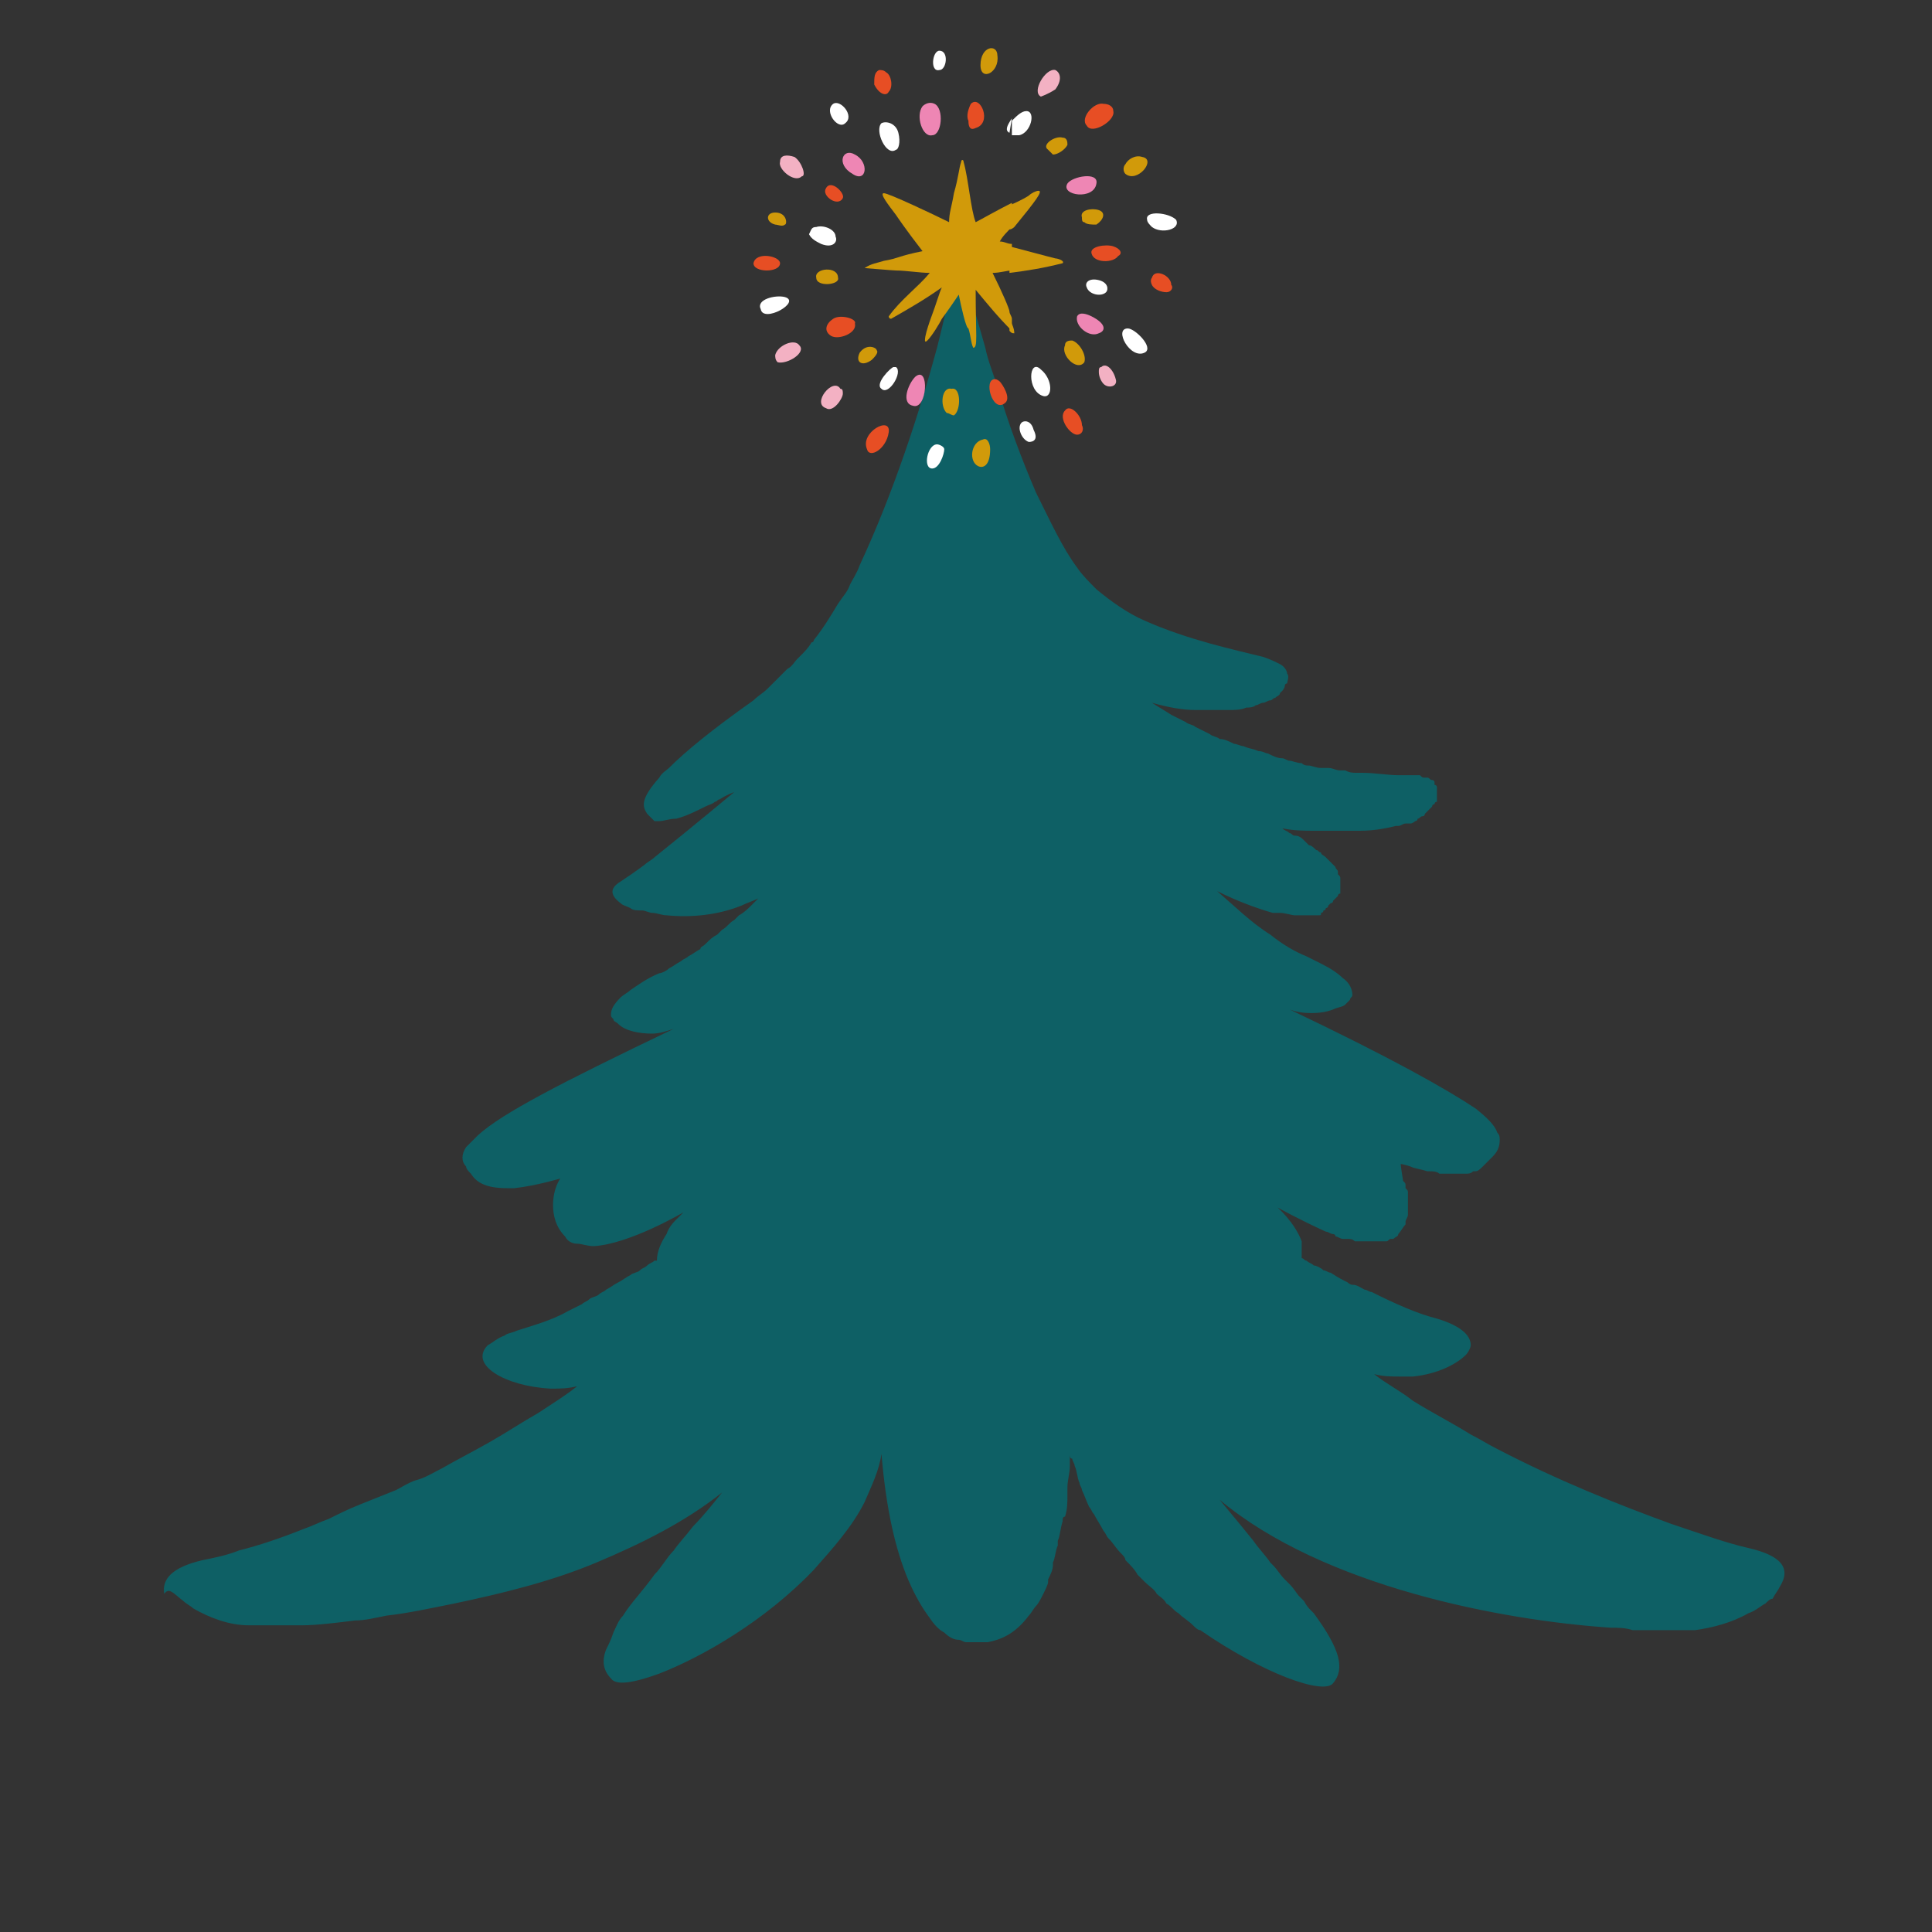 <?xml version="1.0" encoding="utf-8"?>
<!-- Generator: Adobe Illustrator 27.0.0, SVG Export Plug-In . SVG Version: 6.00 Build 0)  -->
<svg version="1.1" id="Livello_1" xmlns="http://www.w3.org/2000/svg" xmlns:xlink="http://www.w3.org/1999/xlink" x="0px" y="0px"
	 viewBox="0 0 80 80" style="enable-background:new 0 0 80 80;" xml:space="preserve">
<rect x="0" y="0" width="80" height="80" fill="#333333" stroke="none"/>
<style type="text/css">
	.st0{fill:#0E6065;}
	.st1{fill:#D19A0A;}
	.st2{fill:#E74E24;}
	.st3{fill:#FFFFFF;}
	.st4{fill:#F3B1C3;}
	.st5{fill:#EE86B4;}
</style>
<g>
	<path class="st0" d="M72.4,64.1c-0.9-0.2-2-0.6-3.2-1c-2.2-0.8-4.7-1.8-7.2-3.1c-0.4-0.2-0.7-0.4-1.1-0.6c-0.8-0.5-1.6-0.9-2.4-1.4
		c-0.5-0.4-1.1-0.7-1.6-1.1c0.4,0.1,0.7,0.1,1.1,0.1c0.2,0,0.4,0,0.5,0c1-0.1,1.8-0.5,2.2-0.9c0.1-0.1,0.2-0.3,0.2-0.4c0,0,0,0,0,0
		c0-0.4-0.4-0.8-1.4-1.1c-0.8-0.2-1.7-0.6-2.7-1.1c-0.1,0-0.2-0.1-0.3-0.1c-0.2-0.1-0.3-0.2-0.5-0.2c-0.1,0-0.2-0.1-0.2-0.1
		c-0.2-0.1-0.4-0.2-0.7-0.4c-0.1,0-0.2-0.1-0.3-0.1c-0.1-0.1-0.3-0.2-0.4-0.2c-0.1-0.1-0.2-0.1-0.3-0.2c-0.1,0-0.1-0.1-0.2-0.1
		c0,0,0,0,0,0c0-0.1,0-0.1,0-0.2c0,0,0-0.1,0-0.1c0-0.1,0-0.2,0-0.2c0,0,0-0.1,0-0.1c0,0,0-0.1,0-0.1c0,0,0,0,0,0
		c-0.3-0.8-1-1.4-1-1.4s0.9,0.5,2,1c0,0,0,0,0,0c0,0,0,0,0,0c0.1,0,0.2,0.1,0.3,0.1c0,0,0.1,0,0.1,0.1c0.1,0,0.2,0.1,0.3,0.1
		c0.1,0,0.1,0,0.2,0c0.1,0,0.2,0,0.3,0.1c0.1,0,0.1,0,0.2,0c0.1,0,0.2,0,0.2,0c0.1,0,0.1,0,0.2,0c0.1,0,0.1,0,0.2,0
		c0.1,0,0.1,0,0.2,0c0.1,0,0.1,0,0.2,0c0,0,0.1,0,0.1,0c0.1,0,0.1-0.1,0.2-0.1c0,0,0.1,0,0.1,0c0.1-0.1,0.2-0.1,0.2-0.2c0,0,0,0,0,0
		c0.1-0.1,0.2-0.3,0.3-0.4c0,0,0-0.1,0-0.1c0-0.1,0.1-0.2,0.1-0.3c0,0,0-0.1,0-0.1c0-0.1,0-0.3,0-0.4c0,0,0,0,0,0c0-0.1,0-0.2,0-0.3
		c0,0,0-0.1,0-0.1c0-0.1,0-0.1-0.1-0.2c0,0,0,0,0-0.1c0-0.1,0-0.1-0.1-0.2c0,0,0,0,0,0C58,48.3,58,48.2,58,48.2s0.1,0,0.4,0.1l0,0
		c0,0,0,0,0,0c0.2,0.1,0.4,0.1,0.7,0.2c0,0,0.1,0,0.1,0c0.1,0,0.3,0,0.4,0.1c0,0,0.1,0,0.1,0c0.1,0,0.2,0,0.4,0c0,0,0.1,0,0.1,0
		c0.1,0,0.3,0,0.4,0c0,0,0.1,0,0.1,0c0.1,0,0.2,0,0.3-0.1c0,0,0,0,0.1,0c0.1,0,0.2-0.1,0.3-0.2c0,0,0,0,0.1-0.1
		c0.1-0.1,0.2-0.2,0.3-0.3c0,0,0,0,0,0c0.2-0.2,0.3-0.4,0.3-0.7c0-0.1,0-0.2-0.1-0.3c-0.1-0.3-0.4-0.6-0.9-1
		c-1.2-0.8-3.5-2.1-7.7-4.1c0.5,0.2,1.3,0.2,1.8,0c0.2-0.1,0.4-0.1,0.5-0.2c0.1-0.1,0.1-0.1,0.2-0.2c0-0.1,0.1-0.1,0.1-0.2
		c0-0.2-0.1-0.5-0.4-0.7c-0.2-0.2-0.5-0.4-0.9-0.6c0,0,0,0,0,0c-0.2-0.1-0.4-0.2-0.6-0.3c-0.5-0.2-1-0.5-1.5-0.9
		c-0.8-0.5-1.5-1.2-2.2-1.8c0.8,0.4,1.6,0.7,2.3,0.9c0,0,0,0,0,0c0,0,0.1,0,0.1,0c0.1,0,0.2,0,0.2,0c0.2,0,0.5,0.1,0.6,0.1
		c0,0,0,0,0,0c0,0,0,0,0.1,0c0.1,0,0.2,0,0.3,0c0,0,0.1,0,0.1,0c0.1,0,0.1,0,0.2,0c0.1,0,0.1,0,0.1,0c0.1,0,0.1,0,0.2,0
		c0.1,0,0.1,0,0.1-0.1c0,0,0.1,0,0.1-0.1c0,0,0.1,0,0.1-0.1c0,0,0.1,0,0.1-0.1c0,0,0.1-0.1,0.1-0.1c0,0,0.1,0,0.1-0.1
		c0,0,0.1-0.1,0.1-0.1c0,0,0,0,0.1-0.1c0,0,0-0.1,0.1-0.1c0,0,0-0.1,0-0.1c0,0,0-0.1,0-0.1c0,0,0-0.1,0-0.1c0-0.1,0-0.1,0-0.2
		c0,0,0-0.1,0-0.1c0-0.1,0-0.1-0.1-0.2c0,0,0-0.1,0-0.1c0-0.1-0.1-0.1-0.1-0.2c0,0-0.1-0.1-0.1-0.1c-0.1-0.1-0.1-0.1-0.2-0.2
		c0,0-0.1-0.1-0.1-0.1c-0.1-0.1-0.2-0.1-0.2-0.2c-0.1,0-0.1-0.1-0.2-0.1c-0.1-0.1-0.2-0.2-0.3-0.2c-0.1-0.1-0.1-0.1-0.2-0.2
		c-0.1-0.1-0.2-0.2-0.4-0.2c-0.1,0-0.1-0.1-0.2-0.1c0,0,0,0,0,0c-0.1-0.1-0.2-0.1-0.3-0.2c0.5,0.1,0.9,0.1,1.4,0.1c0,0,0,0,0,0
		c0.1,0,0.2,0,0.3,0c0.2,0,0.3,0,0.5,0c0.1,0,0.2,0,0.3,0c0.2,0,0.3,0,0.5,0c0.1,0,0.2,0,0.2,0c0.6,0,1.1-0.1,1.5-0.2
		c0,0,0.1,0,0.1,0c0.1,0,0.2-0.1,0.3-0.1c0.1,0,0.1,0,0.2,0c0.1,0,0.2-0.1,0.2-0.1c0,0,0.1,0,0.1-0.1c0.1,0,0.1-0.1,0.2-0.1
		c0,0,0.1,0,0.1-0.1c0,0,0.1-0.1,0.1-0.1c0,0,0.1-0.1,0.1-0.1c0,0,0.1-0.1,0.1-0.1c0,0,0-0.1,0.1-0.1c0,0,0-0.1,0.1-0.1
		c0,0,0-0.1,0-0.1c0,0,0-0.1,0-0.1c0,0,0-0.1,0-0.1c0,0,0-0.1,0-0.1c0,0,0-0.1,0-0.1c0,0,0,0,0-0.1c0,0,0-0.1-0.1-0.1c0,0,0,0,0-0.1
		c0-0.1-0.1-0.1-0.1-0.1c0,0,0,0,0,0c0,0,0,0,0,0c-0.1,0-0.1-0.1-0.2-0.1c0,0-0.1,0-0.1,0c-0.1,0-0.1,0-0.2-0.1c0,0-0.1,0-0.1,0
		c-0.1,0-0.2,0-0.3,0c0,0-0.1,0-0.2,0c-0.1,0-0.2,0-0.3,0c0,0,0,0,0,0c-0.4,0-1-0.1-1.5-0.1c-0.1,0-0.1,0-0.2,0
		c-0.2,0-0.3,0-0.5-0.1c-0.1,0-0.1,0-0.2,0c-0.2,0-0.3-0.1-0.5-0.1c-0.1,0-0.2,0-0.3,0c-0.2,0-0.4-0.1-0.5-0.1c-0.1,0-0.2,0-0.3-0.1
		c-0.2,0-0.4-0.1-0.5-0.1c-0.1,0-0.2-0.1-0.3-0.1c-0.2,0-0.4-0.1-0.6-0.2c-0.1,0-0.2-0.1-0.4-0.1c-0.2-0.1-0.4-0.1-0.6-0.2
		c-0.1,0-0.3-0.1-0.4-0.1c-0.2-0.1-0.4-0.2-0.6-0.2c-0.1-0.1-0.3-0.1-0.4-0.2c-0.2-0.1-0.4-0.2-0.6-0.3c-0.1-0.1-0.3-0.1-0.4-0.2
		c-0.2-0.1-0.4-0.2-0.6-0.3c-0.3-0.2-0.5-0.3-0.8-0.5c0.7,0.2,1.3,0.3,1.8,0.3c0,0,0,0,0,0c0.1,0,0.3,0,0.4,0c0.2,0,0.4,0,0.5,0
		c0.2,0,0.4,0,0.5,0c0.2,0,0.5,0,0.7-0.1c0.1,0,0.3,0,0.4-0.1c0.1,0,0.2-0.1,0.3-0.1c0.1,0,0.2-0.1,0.3-0.1c0.1,0,0.1-0.1,0.2-0.1
		c0.1-0.1,0.2-0.1,0.2-0.2c0,0,0.1-0.1,0.1-0.1c0.1-0.1,0.1-0.2,0.1-0.2c0,0,0-0.1,0.1-0.1c0-0.1,0.1-0.3,0-0.4c0,0,0,0,0,0
		c0-0.1-0.1-0.3-0.3-0.4c-0.2-0.1-0.4-0.2-0.7-0.3c-1.2-0.3-3.1-0.7-4.9-1.5c-0.7-0.3-1.4-0.8-2-1.3c-0.3-0.3-0.6-0.6-0.8-0.9
		c-0.6-0.8-1.1-1.9-1.7-3.1c-0.6-1.4-1.2-3-1.6-4.4c-0.2-0.6-0.4-1.1-0.5-1.6c-0.7-2.4-1.2-4.3-1.2-4.3c0,0,0,0.1,0,0.2
		c0,0,0,0,0,0.1c0,0.1,0,0.1,0,0.2c0,0,0,0.1,0,0.1c-0.1,0.4-0.2,0.9-0.3,1.5c0,0,0,0,0,0c-0.1,0.6-0.3,1.4-0.5,2.2l0,0
		c-0.7,2.6-1.8,6-3.2,9v0c-0.1,0.3-0.3,0.6-0.4,0.8c0,0,0,0,0,0c-0.1,0.3-0.3,0.5-0.5,0.8c0,0,0,0,0,0c-0.3,0.5-0.6,1-1,1.5
		c0,0,0,0.1-0.1,0.1c-0.1,0.2-0.3,0.4-0.4,0.5c-0.1,0.1-0.1,0.1-0.2,0.2c-0.1,0.1-0.2,0.3-0.4,0.4c-0.1,0.1-0.1,0.1-0.2,0.2
		c-0.1,0.1-0.3,0.3-0.4,0.4c-0.1,0.1-0.1,0.1-0.2,0.2c-0.2,0.2-0.4,0.3-0.6,0.5c-1.7,1.2-2.8,2.1-3.5,2.8c-0.1,0.1-0.3,0.2-0.4,0.4
		c-0.8,0.9-0.7,1.2-0.5,1.5c0.1,0.1,0.1,0.1,0.2,0.2c0,0,0.1,0.1,0.1,0.1c0.1,0,0.1,0,0.2,0c0.2,0,0.4-0.1,0.7-0.1
		c0.4-0.1,0.8-0.3,1.2-0.5c0.2-0.1,0.3-0.1,0.4-0.2c0.1,0,0.1-0.1,0.2-0.1c0.3-0.2,0.6-0.3,0.6-0.3c0,0-1.8,1.5-3.3,2.7
		c-0.1,0.1-0.3,0.2-0.4,0.3c-0.4,0.3-0.7,0.5-1,0.7c-0.5,0.3-0.4,0.6,0,0.9c0.1,0.1,0.2,0.1,0.4,0.2c0.1,0.1,0.3,0.1,0.5,0.1
		c0.1,0,0.3,0.1,0.4,0.1l0,0c0,0,0,0,0,0c0.2,0,0.4,0.1,0.6,0.1c0,0,0,0,0,0l0,0c1,0.1,2.1,0,3.1-0.4c0.2-0.1,0.5-0.2,0.7-0.3
		c0,0-0.1,0.1-0.1,0.1c-0.1,0.1-0.1,0.1-0.2,0.2c-0.1,0.1-0.3,0.3-0.5,0.4c-0.1,0.1-0.1,0.1-0.2,0.2c-0.2,0.1-0.3,0.3-0.5,0.4
		c-0.1,0.1-0.1,0.1-0.2,0.2c-0.2,0.1-0.3,0.2-0.5,0.4c-0.1,0.1-0.2,0.1-0.2,0.2c-0.2,0.1-0.3,0.2-0.5,0.3c-0.1,0.1-0.2,0.1-0.3,0.2
		c-0.2,0.1-0.3,0.2-0.5,0.3c-0.1,0.1-0.3,0.2-0.4,0.2c-0.5,0.2-0.9,0.5-1.2,0.7c-0.1,0.1-0.3,0.2-0.4,0.3c-0.3,0.3-0.4,0.5-0.4,0.7
		c0,0.1,0,0.1,0.1,0.2c0,0.1,0.1,0.1,0.2,0.2c0.3,0.3,0.9,0.4,1.4,0.4c0.3,0,0.6-0.1,0.9-0.2c-4.8,2.3-7.1,3.5-8.1,4.4
		c-0.2,0.2-0.4,0.4-0.5,0.5c-0.2,0.3-0.2,0.6,0,0.8c0,0.1,0.1,0.2,0.2,0.3c0.3,0.5,0.9,0.6,1.5,0.6c0.1,0,0.2,0,0.3,0
		c0.9-0.1,1.9-0.4,1.9-0.4c0,0-0.3,0.4-0.3,1.1c0,0.4,0.1,0.9,0.5,1.3c0.1,0.2,0.3,0.3,0.5,0.3s0.4,0.1,0.7,0.1
		c1.5-0.1,3.7-1.4,3.7-1.4c0,0-0.1,0.1-0.3,0.3c-0.1,0.1-0.3,0.3-0.4,0.6c-0.2,0.3-0.4,0.7-0.4,1.1c0,0,0,0-0.1,0
		c-0.1,0.1-0.2,0.1-0.3,0.2c-0.1,0.1-0.2,0.1-0.3,0.2c-0.1,0.1-0.3,0.1-0.4,0.2c-0.2,0.1-0.3,0.2-0.5,0.3c-0.2,0.1-0.3,0.2-0.5,0.3
		c-0.1,0.1-0.2,0.1-0.3,0.2c-0.1,0.1-0.3,0.1-0.4,0.2c-0.1,0.1-0.2,0.1-0.3,0.2c-0.2,0.1-0.4,0.2-0.6,0.3c-0.7,0.4-1.5,0.6-2.1,0.8
		c-0.2,0.1-0.4,0.1-0.5,0.2c-0.3,0.1-0.5,0.3-0.7,0.4c-0.8,0.8,0.7,1.7,2.6,1.8c0.4,0,0.7,0,1.1-0.1c-0.5,0.4-1,0.7-1.6,1.1
		c-0.7,0.4-1.3,0.8-2,1.2c-0.7,0.4-1.3,0.7-2,1.1c-0.4,0.2-0.7,0.4-1.1,0.5c-0.3,0.1-0.6,0.3-0.8,0.4c-0.5,0.2-1,0.4-1.5,0.6
		c-0.5,0.2-0.9,0.4-1.3,0.6c-0.3,0.1-0.7,0.3-1,0.4c-1,0.4-1.9,0.7-2.7,0.9c-0.5,0.2-1,0.3-1.5,0.4c-1.3,0.3-1.7,0.8-1.6,1.4
		C7,65.7,7.2,66,7.6,66.3c0.1,0.1,0.3,0.2,0.4,0.3c0.7,0.4,1.5,0.7,2.3,0.7c0.1,0,0.3,0,0.5,0c0.4,0,1,0,1.7,0
		c0.6,0,1.4-0.1,2.2-0.2c0.4,0,0.8-0.1,1.3-0.2c0.9-0.1,1.8-0.3,2.8-0.5c1.9-0.4,4-0.9,5.9-1.7s3.7-1.7,5.2-2.9
		c-0.4,0.5-0.8,1-1.2,1.4c-0.3,0.4-0.6,0.7-0.8,1c-0.3,0.3-0.5,0.7-0.8,1c-0.5,0.7-1,1.2-1.3,1.7c-0.2,0.2-0.3,0.5-0.4,0.7
		c-0.1,0.3-0.2,0.5-0.3,0.7c-0.2,0.5-0.1,0.9,0.2,1.2c0.2,0.3,0.9,0.2,2-0.2c1.8-0.7,4.4-2.2,6.4-4.3c0.8-0.9,1.6-1.8,2.1-2.8
		c0.3-0.7,0.6-1.3,0.7-2c0.2,2.4,0.6,4,1.1,5.2c0.3,0.7,0.6,1.2,0.9,1.6c0.2,0.3,0.4,0.5,0.6,0.6c0.2,0.2,0.4,0.3,0.6,0.3
		c0.1,0,0.2,0.1,0.3,0.1C40,68,40.2,68,40.4,68h0h0.1h0c0.1,0,0.3,0,0.4,0c0,0,0,0,0,0c0.5-0.1,1.1-0.3,1.7-1.1c0,0,0,0,0,0
		c0.1-0.1,0.2-0.3,0.3-0.4c0,0,0,0,0,0c0.1-0.1,0.2-0.3,0.3-0.5c0,0,0,0,0,0c0.1-0.2,0.2-0.4,0.2-0.5c0,0,0-0.1,0-0.1
		c0.1-0.2,0.2-0.4,0.2-0.6c0,0,0-0.1,0-0.1c0.1-0.2,0.1-0.5,0.2-0.7c0-0.1,0-0.1,0-0.2c0.1-0.2,0.1-0.5,0.2-0.8c0-0.1,0-0.2,0.1-0.2
		c0.1-0.3,0.1-0.6,0.1-0.9c0-0.1,0-0.2,0-0.3c0-0.3,0.1-0.6,0.1-0.9c0-0.1,0-0.2,0-0.3c0,0,0,0,0,0c0-0.1,0-0.1,0-0.2
		c0,0.1,0,0.2,0.1,0.2c0,0,0,0,0,0c0,0.1,0.1,0.2,0.1,0.3c0.1,0.2,0.1,0.5,0.2,0.7c0,0.1,0.1,0.2,0.1,0.3c0.1,0.2,0.2,0.5,0.3,0.7
		c0.1,0.1,0.1,0.2,0.2,0.3c0.1,0.2,0.3,0.5,0.4,0.7c0.1,0.1,0.1,0.2,0.2,0.3c0.2,0.2,0.3,0.4,0.5,0.6c0.1,0.1,0.2,0.2,0.2,0.3
		c0.2,0.2,0.4,0.4,0.5,0.6c0.1,0.1,0.2,0.2,0.3,0.3c0.2,0.2,0.4,0.3,0.5,0.5c0.1,0.1,0.3,0.2,0.4,0.4c0.2,0.1,0.3,0.3,0.5,0.4
		c0.2,0.2,0.4,0.3,0.6,0.5c0.1,0.1,0.2,0.2,0.3,0.2c0,0,0,0,0,0c0,0,0,0,0,0c2.6,1.8,5.1,2.7,5.5,2.2c0.5-0.6,0.3-1.4-0.8-2.9
		c0,0,0,0,0,0c0,0-0.1-0.1-0.1-0.1c-0.1-0.1-0.2-0.2-0.3-0.4c-0.1-0.1-0.1-0.1-0.2-0.2c-0.1-0.1-0.2-0.3-0.4-0.5
		c-0.1-0.1-0.1-0.1-0.2-0.2c-0.2-0.2-0.3-0.4-0.5-0.6c0,0-0.1-0.1-0.1-0.1c-0.2-0.3-0.5-0.6-0.7-0.9c0,0,0,0,0,0c0,0,0,0,0,0
		c-0.4-0.5-0.9-1.1-1.4-1.7c4.3,3.6,11.7,5,16.2,5.3c0,0,0,0,0,0c0,0,0,0,0,0c0.3,0,0.6,0,0.9,0.1c0.1,0,0.1,0,0.2,0
		c0.2,0,0.3,0,0.5,0l0,0c0.1,0,0.2,0,0.3,0c0,0,0,0,0.1,0c0,0,0.1,0,0.1,0c0,0,0.1,0,0.1,0c0,0,0,0,0.1,0l0,0c0.2,0,0.3,0,0.5,0
		c0,0,0.1,0,0.1,0c0.2,0,0.4,0,0.6,0c0.7-0.1,1.5-0.3,2.2-0.7c0.3-0.1,0.5-0.3,0.7-0.4c0.1-0.1,0.2-0.2,0.3-0.2
		c0.1-0.2,0.2-0.3,0.3-0.5C74.2,64.9,73.7,64.4,72.4,64.1z"/>
	<g>
		<path class="st1" d="M44,10.9C44,10.9,44,10.9,44,10.9c0.1-0.1-0.2-0.2-0.3-0.2c0,0-0.4-0.1-1.9-0.5v1.1
			C42.6,11.2,43.2,11.1,44,10.9z"/>
		<path class="st1" d="M42,9.4L42,9.4c0.9-1.1,1.2-1.5,1-1.5c-0.1,0-0.3,0.1-0.4,0.2c0,0-0.3,0.2-0.8,0.4v1C41.9,9.5,42,9.4,42,9.4z
			"/>
		<path class="st1" d="M42,13.8c0-0.2-0.1-0.4-0.2-0.6v0.5C41.9,13.8,41.9,13.8,42,13.8C42,13.9,42,13.9,42,13.8z"/>
		<path class="st2" d="M44.1,17c-0.3,0.3,0.2,1,0.5,1c0.2,0,0.3-0.2,0.2-0.4C44.8,17.2,44.3,16.7,44.1,17z"/>
		<path class="st3" d="M42.3,17.5c-0.2,0.2,0,0.7,0.3,0.8c0.2,0,0.4-0.1,0.2-0.5C42.7,17.4,42.4,17.4,42.3,17.5z"/>
		<path class="st4" d="M43.7,3.7c0.3-0.4,0.2-0.7,0-0.8c-0.4-0.1-1,0.9-0.6,1.1C43.1,4,43.4,3.9,43.7,3.7z"/>
		<path class="st2" d="M45,5.2c0.2,0.4,1.2-0.2,1.1-0.6c0-0.2-0.2-0.3-0.4-0.3C45.3,4.2,44.7,4.9,45,5.2z"/>
		<path class="st1" d="M46.6,6.8c-0.1,0.1-0.1,0.3,0,0.4c0.5,0.4,1.3-0.6,0.7-0.7C47,6.4,46.7,6.6,46.6,6.8z"/>
		<path class="st3" d="M47.5,9.1c0,0.1,0.1,0.2,0.2,0.3c0.4,0.3,1.2,0.1,1-0.3C48.4,8.8,47.4,8.7,47.5,9.1z"/>
		<path class="st2" d="M47.7,11.5c0,0-0.1,0.1,0,0.3c0.1,0.2,0.4,0.3,0.6,0.3c0.2,0,0.3-0.2,0.2-0.3C48.5,11.4,47.8,11.1,47.7,11.5z
			"/>
		<path class="st3" d="M46.7,13.6c-0.6,0,0.1,1.3,0.7,1C47.8,14.4,47,13.6,46.7,13.6z"/>
		<path class="st4" d="M45.6,15.2c-0.1,0-0.1,0.1-0.1,0.2c0,0.2,0.1,0.4,0.2,0.5c0.2,0.2,0.6,0.1,0.5-0.2
			C46.1,15.3,45.8,15,45.6,15.2z"/>
		<path class="st2" d="M46.1,10.2c-0.3-0.1-1,0-0.9,0.3c0.1,0.4,0.9,0.4,1.1,0.1C46.5,10.5,46.4,10.3,46.1,10.2z"/>
		<path class="st3" d="M45,11.9c0.1,0.3,0.6,0.4,0.8,0.2c0.1-0.1,0.1-0.4-0.3-0.5C45.1,11.5,44.9,11.7,45,11.9z"/>
		<path class="st1" d="M44.4,14.1c-0.1,0-0.3,0-0.3,0.2c-0.2,0.4,0.5,1.1,0.8,0.7C45,14.7,44.7,14.2,44.4,14.1z"/>
		<path class="st5" d="M45.2,13.1c-0.2-0.1-0.5-0.2-0.6,0c-0.1,0.4,0.5,0.9,0.9,0.7C45.8,13.7,45.8,13.4,45.2,13.1z"/>
		<path class="st3" d="M43.1,15.3c-0.5-0.5-0.6,0.9,0.1,1.1C43.6,16.5,43.6,15.7,43.1,15.3z"/>
		<path class="st3" d="M42.2,5.6c0.5-0.1,0.7-1,0.3-1c-0.2,0-0.4,0.2-0.6,0.4v0.6C42,5.6,42.1,5.6,42.2,5.6z"/>
		<path class="st1" d="M44,5.7c-0.3-0.1-0.9,0.3-0.6,0.5c0,0,0.1,0.1,0.2,0.2c0.2,0,0.5-0.2,0.6-0.4C44.2,5.9,44.2,5.7,44,5.7z"/>
		<path class="st5" d="M45.4,7.6c0.1-0.5-1-0.3-1.2,0C43.9,8.1,45.3,8.3,45.4,7.6z"/>
		<path class="st1" d="M45.5,8.7c-0.3-0.1-0.8,0-0.7,0.3c0,0.1,0,0.2,0.1,0.2c0.1,0.1,0.3,0.1,0.5,0.1C45.7,9.1,45.8,8.8,45.5,8.7z"
			/>
		<path class="st3" d="M38.6,19.4c0.3,0,0.5-0.6,0.5-0.8c0-0.1-0.2-0.2-0.3-0.2C38.4,18.4,38.2,19.4,38.6,19.4z"/>
		<path class="st1" d="M40.5,19.3c0.2,0.1,0.5,0,0.5-0.7c0-0.2-0.1-0.5-0.3-0.4C40.2,18.3,40.1,19.1,40.5,19.3z"/>
		<path class="st2" d="M35.9,18.6c0.1,0.4,0.8,0,0.9-0.7C36.9,17.2,35.6,17.9,35.9,18.6z"/>
		<path class="st4" d="M34.9,16.3c0-0.1,0-0.2-0.1-0.2c-0.3-0.5-1.2,0.6-0.6,0.8C34.5,17.1,34.9,16.5,34.9,16.3z"/>
		<path class="st4" d="M33.1,14.3c-0.2-0.3-0.9,0-1,0.4c0,0.1,0,0.2,0.1,0.3C32.6,15.1,33.4,14.6,33.1,14.3z"/>
		<path class="st3" d="M32.5,12.3c-0.4-0.1-1.2,0.1-1,0.5C31.6,13.4,33.2,12.5,32.5,12.3z"/>
		<path class="st2" d="M32.3,10.9C32.3,10.9,32.3,10.9,32.3,10.9c0-0.3-1-0.5-1.1,0C31.2,11.3,32.3,11.3,32.3,10.9z"/>
		<path class="st1" d="M32.1,9.3c0.1,0,0.3,0.1,0.4,0c0.1,0,0.1-0.5-0.4-0.5C31.7,8.8,31.7,9.2,32.1,9.3z"/>
		<path class="st4" d="M33.2,7.3c0.2,0,0-0.6-0.3-0.8c-0.3-0.1-0.6-0.1-0.6,0.2C32.2,7,32.9,7.6,33.2,7.3z"/>
		<path class="st3" d="M35,5.1c0.4-0.3-0.2-1-0.5-0.8C34.1,4.6,34.7,5.4,35,5.1z"/>
		<path class="st2" d="M36.8,3.8c0.2-0.2,0.1-0.7-0.1-0.8c-0.1-0.1-0.2-0.1-0.3-0.1c-0.2,0.1-0.2,0.3-0.2,0.6
			C36.4,3.9,36.7,4,36.8,3.8z"/>
		<path class="st3" d="M38.9,2.9c0.3,0,0.4-0.8,0-0.8C38.6,2.1,38.5,3,38.9,2.9z"/>
		<path class="st1" d="M40.6,2.7c0,0.7,0.8,0.3,0.7-0.4C41.3,1.8,40.6,1.9,40.6,2.7z"/>
		<path class="st2" d="M41.6,16.7c0.3-0.2-0.1-0.8-0.2-0.9c0,0-0.1-0.1-0.2-0.1C40.7,15.7,41.1,17.1,41.6,16.7z"/>
		<path class="st1" d="M39.2,17.1c0.1,0,0.2,0.1,0.3,0.1c0.3-0.2,0.3-1.2-0.1-1.1C39,16,38.9,16.8,39.2,17.1z"/>
		<path class="st5" d="M37.8,16.8c0.6,0.2,0.7-1.7,0.1-1.2C37.6,15.9,37.3,16.7,37.8,16.8z"/>
		<path class="st3" d="M36.5,16.1c0.3,0.3,0.9-0.7,0.6-0.9c0,0,0,0-0.1,0C36.9,15.2,36.2,15.9,36.5,16.1z"/>
		<path class="st1" d="M35.6,14.6c-0.2,0.4,0.1,0.6,0.5,0.3c0.1-0.1,0.3-0.3,0.2-0.4C36.3,14.4,35.9,14.2,35.6,14.6z"/>
		<path class="st2" d="M34.5,13.2c-0.3,0.2-0.4,0.5-0.1,0.7c0.3,0.2,1.1-0.1,1-0.5C35.5,13.2,34.8,13,34.5,13.2z"/>
		<path class="st1" d="M34.7,11.5c0-0.5-1-0.4-0.9,0C33.8,11.9,34.8,11.8,34.7,11.5z"/>
		<path class="st3" d="M34,10.1c0.5,0.2,0.7-0.1,0.6-0.3c0-0.3-0.5-0.5-0.8-0.4c-0.2,0-0.2,0.1-0.3,0.3C33.6,9.9,33.8,10,34,10.1z"
			/>
		<path class="st2" d="M34.9,8.2C35,8,34.4,7.4,34.2,7.8C34,8.1,34.7,8.6,34.9,8.2z"/>
		<path class="st5" d="M35.3,7.2c0.6,0.4,0.7-0.5,0.1-0.8C34.9,6.1,34.6,6.8,35.3,7.2z"/>
		<path class="st3" d="M36.5,5.1c-0.3,0.3,0.2,1.4,0.6,1.1c0.1,0,0.2-0.3,0.1-0.7C37.1,5.1,36.7,5,36.5,5.1z"/>
		<path class="st5" d="M38.6,5.6c0.4,0,0.5-1.1,0.1-1.3c-0.2-0.1-0.4,0-0.5,0.1C37.9,4.8,38.2,5.7,38.6,5.6z"/>
		<path class="st2" d="M40.4,5.3c0.7-0.2,0.2-1.4-0.2-1c-0.1,0.2-0.2,0.5-0.1,0.7C40.1,5.3,40.2,5.4,40.4,5.3z"/>
		<path class="st3" d="M41.8,5.5C41.8,5.5,41.9,5.6,41.8,5.5l0.1-0.6C41.7,5.2,41.6,5.4,41.8,5.5z"/>
		<path class="st1" d="M39.9,6.7c0-0.1-0.1-0.1-0.1,0C39.7,7,39.7,7.3,39.5,8c-0.1,0.6-0.2,0.8-0.2,1.2C38.7,8.9,36.8,8,36.6,8
			c-0.2,0,0.2,0.5,0.5,0.9c0,0,0.4,0.6,1.1,1.5c-1,0.2-1,0.3-1.6,0.4c-0.3,0.1-0.5,0.1-0.8,0.3c0,0,0,0,0,0c0,0,1.2,0.1,1.3,0.1l0,0
			c0.4,0,1,0.1,1.4,0.1c-0.5,0.6-1.2,1.1-1.7,1.8c0,0,0,0.1,0.1,0.1c0.7-0.4,1.4-0.8,2.1-1.3c-0.1,0.2-0.2,0.6-0.5,1.4
			c-0.1,0.3-0.2,0.6-0.2,0.8c0,0,0,0.1,0.1,0c0.2-0.2,0.5-0.7,0.6-0.9l0,0h0c0,0,0.3-0.4,0.7-1c0.1,0.5,0.3,1.4,0.4,1.4l0,0l0,0l0,0
			c0,0,0,0,0,0l0,0c0.1,0.3,0.1,0.6,0.2,0.8c0,0,0,0,0,0c0.2,0,0.1-0.5,0.1-2.4c0.5,0.6,0.9,1.1,1.5,1.7v-0.5c0-0.1-0.1-0.2-0.1-0.3
			c0-0.1-0.3-0.8-0.7-1.6c0.3,0,0.6-0.1,0.8-0.1v-1.1c-0.2,0-0.3-0.1-0.5-0.1c0.1-0.2,0.3-0.4,0.5-0.6v-1c-0.6,0.3-1.3,0.7-1.5,0.8
			C40.2,8.7,40.1,7.4,39.9,6.7z"/>
	</g>
</g>
</svg>
